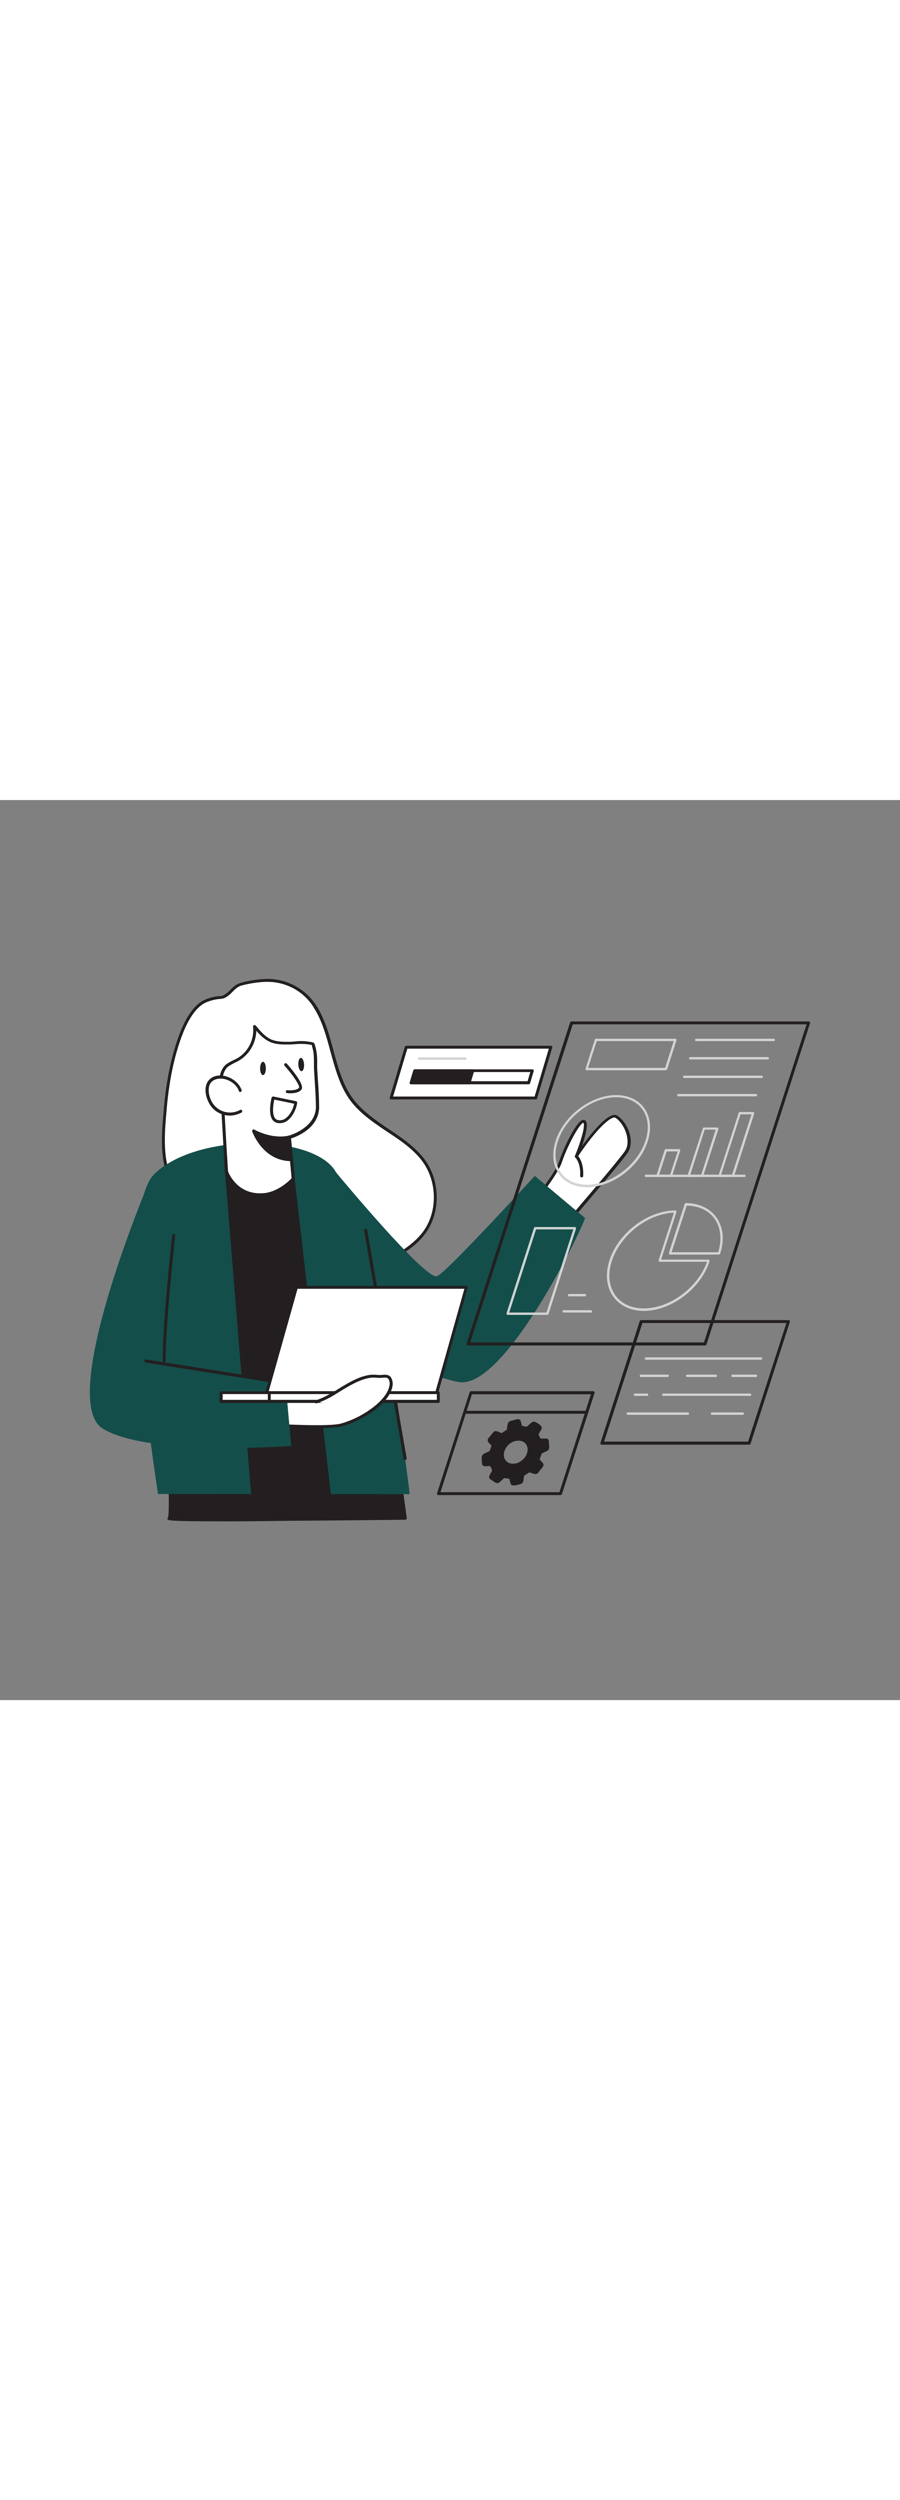 <svg version="1.1" id="Layer_1" xmlns="http://www.w3.org/2000/svg" xmlns:xlink="http://www.w3.org/1999/xlink" x="0px" y="0px" viewBox="0 0 500 500" style="width: 180px;" xml:space="preserve" data-imageid="data-processing-1-94" imageName="Data Processing 1" class="illustrations_image">
<rect x="0" y="0" width="500" height="500" fill="#808080" stroke="none"/>
<style type="text/css">
	.st0_data-processing-1-94{fill:#FFFFFF;}
	.st1_data-processing-1-94{fill:#231F20;}
	.st2_data-processing-1-94{fill:#68E1FD;}
	.st3_data-processing-1-94{fill:#D1D3D4;}
</style>
<g id="Character_data-processing-1-94">
	<path class="st0_data-processing-1-94" d="M291,229.8c0,0,17.6-20.2,20.6-29.3s11.1-24.7,13.2-21.7s-4.6,19.2-4.6,19.2s16.9-25.4,22.2-22.1&#xA;&#9;&#9;s9.7,13.6,5.4,19.7S313,237.3,313,237.3L291,229.8L291,229.8z"/>
	<path class="st1_data-processing-1-94" d="M313,238.2c-0.1,0-0.2,0-0.3,0l-22-7.5c-0.3-0.1-0.5-0.3-0.5-0.6c-0.1-0.3,0-0.6,0.2-0.8&#xA;&#9;&#9;c0.2-0.2,17.6-20.2,20.4-29c2.5-7.5,9.5-22.1,13.1-22.6c0.6-0.1,1.3,0.2,1.6,0.7c1.4,2.1-0.4,8.6-2.1,13.7&#xA;&#9;&#9;c5.6-7.7,15.2-19.5,19.5-16.8c3.3,2.1,6.2,6.6,7.2,11.2c0.5,2.6,0.7,6.4-1.5,9.6c-4.2,6.1-33.6,40.3-34.9,41.8&#xA;&#9;&#9;C313.5,238.1,313.3,238.2,313,238.2L313,238.2z M292.4,229.4l20.3,6.9c3.5-4,30.5-35.5,34.4-41.2c1.9-2.7,1.7-6,1.2-8.4&#xA;&#9;&#9;c-0.9-4.2-3.5-8.4-6.4-10.2c-1.9-1.2-9.7,4.8-21.1,21.9c-0.2,0.4-0.8,0.5-1.1,0.3c-0.3-0.2-0.5-0.7-0.3-1c2.7-6.5,6-16.6,4.7-18.4&#xA;&#9;&#9;l0,0c-1.8,0-8.6,12-11.8,21.5C309.7,208.9,296,225.3,292.4,229.4L292.4,229.4z"/>
	<path class="st1_data-processing-1-94" d="M222.1,377.5l3,21.7c0,0-132.8,1.6-131.2,0s0-33.4,0-33.4L222.1,377.5z"/>
	<path class="st1_data-processing-1-94" d="M126.1,400.7c-32.6,0-32.8-0.5-33-1.2c-0.1-0.3-0.1-0.7,0.2-1c0.8-1.5,0.5-18-0.2-32.8c0-0.5,0.3-0.8,0.8-0.9&#xA;&#9;&#9;c0,0,0.1,0,0.1,0l128.2,11.7c0.4,0,0.7,0.3,0.8,0.7l3,21.7c0,0.2,0,0.5-0.2,0.6c-0.2,0.2-0.4,0.3-0.6,0.3c-0.3,0-33,0.4-65.4,0.6&#xA;&#9;&#9;C145.8,400.6,134.9,400.7,126.1,400.7L126.1,400.7z M94.8,398.6c8.2,0.9,80.3,0.3,129.2-0.2l-2.8-20.1L94.7,366.7&#xA;&#9;&#9;C95.2,377.4,95.8,393.9,94.8,398.6L94.8,398.6z"/>
	<path class="st0_data-processing-1-94" d="M175.6,115.6c-0.3-0.5-0.6-1-0.9-1.5c-6-9.2-16.4-14.5-27.4-14c-4.5,0.2-8.9,0.8-13.2,2&#xA;&#9;&#9;c-4.4,1.2-5.9,5.1-9.6,7c-0.8,0.3-1.6,0.5-2.5,0.5c-2.7,0.2-5.4,0.9-7.9,2c-6.8,3-11.4,12.4-13.8,19c-4.8,12.8-7.2,26.4-8.5,40&#xA;&#9;&#9;c-1.1,12.7-2.6,26.7,2.2,38.8c4.7,11.9,11.2,23.5,19.8,32.9c15.8,17.4,39.6,27.7,63,25.8c13.9-1.1,27.2-6.3,39.6-12.9&#xA;&#9;&#9;c7.1-3.8,14.1-8.2,18.9-14.6c9.1-12.1,8.3-30.4-1.4-42c-10.5-12.6-27.1-18-37.6-30.9C184.7,153.6,185.1,131.5,175.6,115.6&#xA;&#9;&#9;L175.6,115.6z"/>
	<path class="st1_data-processing-1-94" d="M171.5,269.2c-21.3,0-43.2-9.8-58.2-26.3c-8.1-8.9-14.8-20-20-33.2c-4.7-11.9-3.4-25.6-2.3-37.8l0.1-1.4&#xA;&#9;&#9;c1.4-15.4,4.2-28.6,8.5-40.2c2.7-7.2,7.4-16.5,14.3-19.4c2.6-1.1,5.3-1.8,8.1-2h0.2c0.7,0,1.3-0.1,1.9-0.4c1.4-0.8,2.7-1.8,3.8-3&#xA;&#9;&#9;c1.6-1.6,3.3-3.3,6-4c4.4-1.2,8.9-1.9,13.4-2.1c11.2-0.5,21.9,5,28.1,14.3c0.3,0.5,0.6,1,1,1.5l0,0c4.3,7.2,6.7,15.8,8.9,24.1&#xA;&#9;&#9;c2.7,9.9,5.5,20.2,11.8,27.9c5.3,6.4,12.2,11.1,18.9,15.6s13.4,9,18.7,15.3c10,11.9,10.6,30.8,1.4,43c-5.1,6.8-12.6,11.3-19.2,14.8&#xA;&#9;&#9;c-14.5,7.8-27.6,12-39.9,13C175.3,269.2,173.4,269.2,171.5,269.2L171.5,269.2z M148.4,101c-0.4,0-0.8,0-1.1,0&#xA;&#9;&#9;c-4.4,0.2-8.8,0.9-13,2c-2.3,0.6-3.7,2.1-5.2,3.6c-1.2,1.3-2.6,2.5-4.2,3.3c-0.8,0.4-1.7,0.5-2.6,0.6h-0.2&#xA;&#9;&#9;c-2.6,0.2-5.2,0.9-7.6,1.9c-6.4,2.8-10.8,11.6-13.4,18.5c-4.3,11.5-7,24.5-8.4,39.7l-0.1,1.3c-1.1,12-2.3,25.6,2.2,37.1&#xA;&#9;&#9;c5.1,12.9,11.7,23.9,19.7,32.7c16,17.6,39.9,27.3,62.4,25.5c12.1-1,24.9-5.2,39.3-12.8c6.5-3.4,13.7-7.9,18.6-14.3&#xA;&#9;&#9;c8.8-11.6,8.2-29.6-1.4-41c-5.1-6.1-11.8-10.6-18.4-14.9c-6.8-4.6-13.9-9.3-19.3-15.9c-6.5-7.9-9.3-18.4-12.1-28.5&#xA;&#9;&#9;c-2.2-8.2-4.5-16.7-8.8-23.7l0,0c-0.3-0.5-0.6-1-0.9-1.5C168.3,106,158.7,100.9,148.4,101L148.4,101z"/>
	<path class="st2_data-processing-1-94 targetColor" d="M87.8,385.5c-4.8-30.8-22.8-157.5-2-177.8c23.7-23.1,88.8-22.1,100.7-1.2c6.5,11.3,24.7,30.4,26.1,55.2&#xA;&#9;&#9;c2,35.2,12.5,101.3,15,123.9L87.8,385.5L87.8,385.5z" style="fill: rgb(19, 78, 74);"/>
	<polygon class="st1_data-processing-1-94" points="140.4,385.5 125.8,206.5 162.8,210.4 182.9,385.5 &#9;"/>
	<path class="st1_data-processing-1-94" d="M182.9,386.4h-42.6c-0.4,0-0.8-0.3-0.8-0.8l-14.5-179c0-0.5,0.3-0.9,0.8-0.9c0.1,0,0.1,0,0.2,0l37,3.9&#xA;&#9;&#9;c0.4,0,0.7,0.3,0.7,0.7l20.1,175.1c0,0.5-0.3,0.9-0.7,0.9C183,386.4,183,386.4,182.9,386.4L182.9,386.4z M141.1,384.7H182&#xA;&#9;&#9;l-19.9-173.5l-35.3-3.7L141.1,384.7L141.1,384.7z"/>
	<path class="st0_data-processing-1-94" d="M160.7,187.3l2.1,23.1c0,0-7,8.1-16.5,8.8c-15.4,1.2-20.5-12.7-20.5-12.7c-0.6-10.7-1.3-21.4-1.9-32.1&#xA;&#9;&#9;c-0.4-7.3-4.3-22.3,2.7-27.2c1.9-1.4,4.2-2.2,6.2-3.5c6.1-3.9,9.4-10.9,8.6-18c2.6,3.2,5.4,6.4,9.1,8c3.1,1.3,6.6,1.3,10,1.2&#xA;&#9;&#9;s7.4-0.7,10.7-0.1c3.5,0.7,2.4,0,3.3,3c1.1,3.6,0.6,8.6,0.8,12.4c0.4,6.9,1,13.8,1,20.7C175.6,183.2,160.7,187.2,160.7,187.3&#xA;&#9;&#9;L160.7,187.3z"/>
	<path class="st1_data-processing-1-94" d="M144.4,220.1c-14.4,0-19.3-13.2-19.4-13.4c0-0.1,0-0.2-0.1-0.2c-0.3-4.8-0.5-9.6-0.8-14.5&#xA;&#9;&#9;c-0.3-5.9-0.7-11.8-1-17.6c-0.1-1.5-0.3-3.4-0.6-5.4c-1-7.8-2.3-18.4,3.6-22.5c1.1-0.7,2.3-1.4,3.6-2c0.9-0.4,1.8-0.9,2.7-1.4&#xA;&#9;&#9;c5.8-3.7,8.9-10.4,8.2-17.2c-0.1-0.5,0.3-0.9,0.7-0.9c0.3,0,0.6,0.1,0.8,0.3c2.4,2.9,5.1,6.2,8.8,7.8c3,1.2,6.5,1.2,9.6,1.2&#xA;&#9;&#9;c1.1,0,2.2-0.1,3.4-0.2c2.5-0.3,5-0.3,7.5,0.1l1.3,0.2c1.7,0.3,2,0.5,2.3,1.9c0.1,0.4,0.2,0.8,0.4,1.4c0.7,2.9,0.9,5.8,0.8,8.8&#xA;&#9;&#9;c0,1.4,0,2.7,0.1,3.9c0.1,1.6,0.2,3.2,0.3,4.9c0.4,5.2,0.7,10.6,0.7,15.9c-0.6,11.3-12.5,15.8-15.6,16.8l2.1,22.4&#xA;&#9;&#9;c0,0.2-0.1,0.4-0.2,0.6c-0.3,0.3-7.4,8.3-17,9.1C145.8,220.1,145.1,220.2,144.4,220.1L144.4,220.1z M126.7,206.3&#xA;&#9;&#9;c0.5,1.4,5.5,13.2,19.6,12.1c8-0.6,14.4-6.9,15.7-8.3l-2.1-22.8c0-0.4,0.2-0.8,0.6-0.9c0.1,0,14.4-4,15-15.4&#xA;&#9;&#9;c0-5.2-0.4-10.6-0.7-15.7c-0.1-1.6-0.2-3.3-0.3-4.9c-0.1-1.2-0.1-2.6-0.1-4c0-2.9,0-5.9-0.7-8.3c-0.2-0.7-0.3-1.2-0.4-1.6&#xA;&#9;&#9;c0-0.2-0.1-0.4-0.1-0.5c-0.3,0-0.6,0-0.8-0.1c-0.4-0.1-0.8-0.1-1.3-0.2c-2.3-0.3-4.7-0.3-7-0.1c-1.2,0.1-2.4,0.2-3.5,0.2&#xA;&#9;&#9;c-3.3,0-7,0.1-10.3-1.3s-5.7-3.8-7.9-6.3c-0.2,6.6-3.6,12.7-9.1,16.2c-0.9,0.6-1.9,1.1-2.8,1.5c-1.2,0.6-2.3,1.2-3.4,1.9&#xA;&#9;&#9;c-5.1,3.6-3.8,13.6-2.9,21c0.3,2,0.5,3.9,0.6,5.5c0.3,5.9,0.7,11.8,1,17.6C126.1,196.8,126.4,201.6,126.7,206.3L126.7,206.3z"/>
	<path class="st0_data-processing-1-94" d="M133.4,161.3c-1.8-4.9-8.2-8.4-13.3-7.1c-6.6,1.7-5.8,9.3-3.2,14c3.3,5.9,10.7,8.1,16.7,4.8&#xA;&#9;&#9;c0.1,0,0.1-0.1,0.2-0.1"/>
	<path class="st1_data-processing-1-94" d="M127.6,175.3c-1.2,0-2.4-0.2-3.5-0.5c-3.4-1-6.2-3.2-7.9-6.3c-1.6-2.9-2.9-7.5-1.3-11.1c0.9-2.1,2.8-3.6,5-4.1&#xA;&#9;&#9;c5.4-1.4,12.4,2.3,14.3,7.7c0.2,0.4,0,0.9-0.4,1.1c-0.4,0.2-0.9,0-1.1-0.4c0,0,0-0.1,0-0.1c-1.6-4.6-7.6-7.8-12.3-6.6&#xA;&#9;&#9;c-1.7,0.4-3.2,1.5-3.9,3.1c-1.2,2.9-0.3,6.9,1.2,9.6c3.1,5.5,10,7.5,15.6,4.5c0,0,0.1,0,0.1-0.1c0.4-0.2,0.9,0,1.1,0.4&#xA;&#9;&#9;c0.2,0.4,0.1,0.8-0.3,1.1C132.1,174.7,129.9,175.3,127.6,175.3L127.6,175.3z"/>
	<path class="st0_data-processing-1-94" d="M158.6,147.1c0,0,9.7,10.9,8.1,13.3s-7.2,1.7-7.2,1.7"/>
	<path class="st1_data-processing-1-94" d="M161.3,162.9c-0.6,0-1.2,0-1.8-0.1c-0.5-0.1-0.8-0.5-0.7-0.9c0,0,0,0,0,0c0-0.5,0.4-0.8,0.9-0.7c0,0,0,0,0,0&#xA;&#9;&#9;c1.3,0.1,5.3,0.2,6.4-1.4c0.7-1-3.2-6.8-8-12.2c-0.3-0.3-0.3-0.9,0-1.2s0.9-0.3,1.2,0c0,0,0,0,0.1,0.1c3,3.4,9.9,11.7,8.1,14.3&#xA;&#9;&#9;C166.1,162.6,163.2,162.9,161.3,162.9L161.3,162.9z"/>
	<path class="st1_data-processing-1-94" d="M160.7,187.3c0,0-8.6,2.4-19.7-3.4c0,0,5.4,15.9,20.9,15.9L160.7,187.3L160.7,187.3z"/>
	<path class="st1_data-processing-1-94" d="M161.8,200.6L161.8,200.6c-15.9,0-21.6-16.3-21.7-16.5c-0.1-0.4,0.1-0.9,0.5-1.1c0.2-0.1,0.5-0.1,0.7,0.1&#xA;&#9;&#9;c10.7,5.6,19,3.4,19.1,3.3c0.2-0.1,0.5,0,0.7,0.1c0.2,0.1,0.3,0.4,0.4,0.6l1.1,12.5c0,0.2-0.1,0.5-0.2,0.6&#xA;&#9;&#9;C162.3,200.5,162.1,200.6,161.8,200.6L161.8,200.6z M142.6,185.6c2,4.1,7.5,12.8,18.3,13.3l-1-10.6&#xA;&#9;&#9;C157.5,188.8,150.9,189.4,142.6,185.6L142.6,185.6z"/>
	<ellipse class="st1_data-processing-1-94" cx="146.1" cy="149.1" rx="1.6" ry="3.7"/>
	
		<ellipse transform="matrix(0.998 -5.617002e-02 5.617002e-02 0.998 -7.994 9.636)" class="st1_data-processing-1-94" cx="167.4" cy="147" rx="1.6" ry="3.7"/>
	<path class="st1_data-processing-1-94" d="M155.5,179.5c-0.4,0-0.9,0-1.3-0.1c-1.2-0.2-2.3-0.9-3-2c-2.4-3.8-0.4-11.8-0.3-12.1c0.1-0.4,0.6-0.7,1-0.6&#xA;&#9;&#9;c0,0,0,0,0,0l12.6,2.6c0.4,0.1,0.7,0.5,0.6,0.9c-0.4,3.2-2.4,7.6-5.4,9.9C158.5,179,157,179.5,155.5,179.5L155.5,179.5z&#xA;&#9;&#9; M152.4,166.4c-0.6,2.6-1.3,7.7,0.2,10.1c0.4,0.7,1.1,1.1,1.9,1.3c1.5,0.3,3.1-0.1,4.3-1.1c2.4-1.8,4.1-5.2,4.6-8L152.4,166.4&#xA;&#9;&#9;L152.4,166.4z"/>
	<path class="st2_data-processing-1-94 targetColor" d="M242.9,264.5c6.1-3,54.2-55.7,54.2-55.7l27.9,23.4c-0.5,3.8-44.5,95.8-70.2,91.1s-81-37.6-81-37.6l12.6-79.2&#xA;&#9;&#9;C186.4,206.5,236.8,267.5,242.9,264.5L242.9,264.5z" style="fill: rgb(19, 78, 74);"/>
	<path class="st1_data-processing-1-94" d="M225,366.6c-0.4,0-0.8-0.3-0.8-0.7l-21.9-126.8c-0.1-0.5,0.2-0.9,0.7-1c0.5-0.1,0.9,0.2,1,0.7l21.9,126.8&#xA;&#9;&#9;c0.1,0.4-0.2,0.9-0.6,1c0,0,0,0-0.1,0L225,366.6z"/>
	<path class="st0_data-processing-1-94" d="M151.8,329.8c0.1-0.8,6.5-1.7,7.4-2c3.2-1,6.6-1.6,9.9-2.2c6.4-1.3,13.3-2.7,19.9-2.1c11.6,1-2.6,8.4-2.6,8.4&#xA;&#9;&#9;s26.8-6.8,25.2,0s-14.2,13.1-22.1,15.2s-39.9,0-39.9,0S151.8,329.8,151.8,329.8L151.8,329.8z"/>
	<path class="st1_data-processing-1-94" d="M175.6,348.9c-11.5,0-25.2-0.9-26.1-0.9c-0.2,0-0.4-0.1-0.6-0.3c-0.1-0.2-0.2-0.4-0.2-0.6&#xA;&#9;&#9;c0,0,2.2-17.2,2.2-17.3l0,0c0.1-1,1.3-1.4,6.4-2.3c0.8-0.1,1.4-0.2,1.6-0.3c2.8-0.8,5.7-1.4,8.6-2l1.8-0.4&#xA;&#9;&#9;c6.5-1.3,13.2-2.6,19.8-2.1c2.1,0.2,4.9,0.7,5.2,2.6c0.3,1.6-1.4,3.3-3.2,4.7c6.7-1.4,17.8-3.2,20.6-0.5c0.7,0.7,1,1.7,0.7,2.6&#xA;&#9;&#9;c-1.7,7.2-14.3,13.6-22.7,15.9C187,348.6,181.6,348.9,175.6,348.9L175.6,348.9z M150.5,346.4c5.2,0.3,31.9,1.8,38.8,0&#xA;&#9;&#9;c8.1-2.2,20-8.4,21.5-14.6c0.1-0.4,0-0.7-0.2-1c-2.4-2.4-16,0-24,2c-0.4,0.1-0.9-0.2-1-0.6c-0.1-0.4,0.1-0.8,0.4-0.9&#xA;&#9;&#9;c3.4-1.8,6.9-4.4,6.7-5.6c-0.1-0.4-1.1-1-3.8-1.3c-6.3-0.6-12.9,0.8-19.3,2l-1.8,0.4c-2.8,0.6-5.7,1.1-8.4,1.9&#xA;&#9;&#9;c-0.3,0.1-0.9,0.2-1.8,0.4c-1.7,0.3-3.4,0.7-5.1,1.2C152.3,332.1,150.9,343.1,150.5,346.4L150.5,346.4z"/>
	<path class="st2_data-processing-1-94 targetColor" d="M82.4,213c-0.6,1.4-50.7,120.6-25.3,136.2s104.7,9.6,104.7,9.6l-3.2-35.3L95,314.9L82.4,213z" style="fill: rgb(19, 78, 74);"/>
	<path class="st1_data-processing-1-94" d="M155.7,324.3h-0.1L81,312.5c-0.5-0.1-0.8-0.5-0.7-1c0.1-0.5,0.5-0.8,1-0.7l0,0l74.7,11.8&#xA;&#9;&#9;c0.5,0.1,0.8,0.5,0.7,0.9C156.5,324,156.2,324.3,155.7,324.3L155.7,324.3z"/>
	<path class="st1_data-processing-1-94" d="M91.2,312.5c-0.5,0-0.8-0.4-0.8-0.8c-0.2-19.7,5.2-69.5,5.3-70c0.1-0.5,0.5-0.8,0.9-0.7&#xA;&#9;&#9;c0.5,0.1,0.8,0.5,0.7,0.9c0,0,0,0,0,0c0,0.5-5.5,50.1-5.3,69.8C92,312.1,91.6,312.4,91.2,312.5C91.2,312.4,91.2,312.4,91.2,312.5&#xA;&#9;&#9;L91.2,312.5L91.2,312.5z"/>
	<polygon class="st0_data-processing-1-94" points="242.6,329.2 148.2,329.2 164.6,270.7 259.1,270.7 &#9;"/>
	<path class="st1_data-processing-1-94" d="M242.6,330.1h-94.4c-0.3,0-0.5-0.1-0.7-0.3c-0.2-0.2-0.2-0.5-0.1-0.7l16.4-58.6c0.1-0.4,0.4-0.6,0.8-0.6h94.4&#xA;&#9;&#9;c0.3,0,0.5,0.1,0.7,0.3c0.2,0.2,0.2,0.5,0.1,0.7l-16.4,58.6C243.3,329.8,243,330.1,242.6,330.1L242.6,330.1z M149.3,328.4H242&#xA;&#9;&#9;l16-56.9h-92.7L149.3,328.4L149.3,328.4z"/>
	<rect x="122.8" y="329.2" class="st0_data-processing-1-94" width="120.7" height="4.8"/>
	<path class="st1_data-processing-1-94" d="M243.6,334.9H122.8c-0.5,0-0.8-0.4-0.8-0.8v-4.8c0-0.5,0.4-0.8,0.8-0.8h120.7c0.5,0,0.8,0.4,0.8,0.8v4.8&#xA;&#9;&#9;C244.4,334.5,244,334.9,243.6,334.9z M123.7,333.2h119v-3.2h-119L123.7,333.2z"/>
	<rect x="122.8" y="329.2" class="st0_data-processing-1-94" width="26.8" height="4.8"/>
	<path class="st1_data-processing-1-94" d="M149.6,334.9h-26.8c-0.5,0-0.8-0.4-0.8-0.8v-4.8c0-0.5,0.4-0.8,0.8-0.8h26.8c0.5,0,0.8,0.4,0.8,0.8v4.8&#xA;&#9;&#9;C150.4,334.5,150.1,334.9,149.6,334.9z M123.7,333.2h25.1v-3.2h-25.1L123.7,333.2z"/>
	<path class="st0_data-processing-1-94" d="M175.6,334.2c5.9-1.9,11-5.5,16.3-8.6c4.3-2.5,8.9-4.9,13.9-5.6c1.9-0.3,3.7,0.1,5.6,0c1.6-0.1,3.9-0.7,5.1,1&#xA;&#9;&#9;c2.2,3.1,0.5,11-11.7,19"/>
	<path class="st1_data-processing-1-94" d="M204.8,340.9c-0.5,0-0.8-0.4-0.8-0.8c0-0.3,0.1-0.5,0.4-0.7c6.7-4.4,11.1-9.5,11.9-13.9&#xA;&#9;&#9;c0.4-1.3,0.2-2.7-0.5-3.9c-0.6-0.9-1.8-0.8-3.3-0.7c-0.4,0-0.7,0.1-1,0.1c-0.8,0-1.6,0-2.4-0.1c-1-0.1-2.1-0.1-3.1,0&#xA;&#9;&#9;c-5,0.7-9.6,3.2-13.6,5.5c-1.1,0.6-2.2,1.3-3.3,2c-4.1,2.6-8.4,5.2-13.2,6.7c-0.4,0.2-0.9-0.1-1.1-0.5c-0.2-0.4,0.1-0.9,0.5-1.1&#xA;&#9;&#9;c0,0,0.1,0,0.1,0c4.6-1.5,8.8-4,12.8-6.5c1.1-0.7,2.2-1.4,3.3-2c4.1-2.4,8.9-5,14.2-5.7c1.2-0.1,2.3-0.1,3.5,0&#xA;&#9;&#9;c0.7,0.1,1.5,0.1,2.2,0.1c0.3,0,0.6,0,0.9-0.1c1.5-0.1,3.7-0.3,4.9,1.4c0.9,1.6,1.2,3.4,0.8,5.2c-0.6,2.9-2.9,8.6-12.7,15&#xA;&#9;&#9;C205.1,340.9,205,340.9,204.8,340.9L204.8,340.9z"/>
	<path class="st1_data-processing-1-94" d="M323.1,209.6L323.1,209.6c-0.5,0-0.8-0.4-0.8-0.9c0,0,0,0,0,0c0.4-7.1-2.6-10-2.6-10.1c-0.3-0.3-0.3-0.8,0-1.2&#xA;&#9;&#9;c0,0,0,0,0,0c0.3-0.3,0.8-0.3,1.2,0c0.1,0.1,3.5,3.4,3.1,11.4C324,209.3,323.6,209.7,323.1,209.6L323.1,209.6z"/>
</g>
<g id="Screen_data-processing-1-94">
	<polygon class="st0_data-processing-1-94" points="297.6,165.5 217.3,165.5 225.7,137.3 306,137.3 &#9;"/>
	<path class="st1_data-processing-1-94" d="M297.6,166.3h-80.3c-0.3,0-0.5-0.1-0.7-0.3c-0.2-0.2-0.2-0.5-0.1-0.7l8.4-28.2c0.1-0.3,0.4-0.6,0.8-0.6H306&#xA;&#9;&#9;c0.3,0,0.5,0.1,0.7,0.3c0.2,0.2,0.2,0.5,0.1,0.7l-8.4,28.2C298.3,166.1,298,166.3,297.6,166.3z M218.4,164.7H297l7.9-26.6h-78.6&#xA;&#9;&#9;L218.4,164.7z"/>
	<polygon class="st0_data-processing-1-94" points="293.7,157 295.7,150.3 230.5,150.3 228.5,157 &#9;"/>
	<path class="st1_data-processing-1-94" d="M293.7,157.9h-65.2c-0.3,0-0.5-0.1-0.7-0.3c-0.2-0.2-0.2-0.5-0.1-0.7l2-6.7c0.1-0.3,0.4-0.6,0.8-0.6h65.2&#xA;&#9;&#9;c0.3,0,0.5,0.1,0.7,0.3c0.2,0.2,0.2,0.5,0.1,0.7l-2,6.7C294.4,157.6,294.1,157.9,293.7,157.9z M229.6,156.2h63.5l1.5-5.1h-63.5&#xA;&#9;&#9;L229.6,156.2z"/>
	<polygon class="st1_data-processing-1-94" points="260.6,157 262.6,150.3 230.5,150.3 228.5,157 &#9;"/>
	<path class="st1_data-processing-1-94" d="M260.6,157.9h-32.2c-0.3,0-0.5-0.1-0.7-0.3c-0.2-0.2-0.2-0.5-0.1-0.7l2-6.7c0.1-0.4,0.4-0.6,0.8-0.6h32.2&#xA;&#9;&#9;c0.3,0,0.5,0.1,0.7,0.3c0.2,0.2,0.2,0.5,0.1,0.7l-2,6.7C261.3,157.6,261,157.9,260.6,157.9L260.6,157.9z M229.6,156.2H260l1.5-5&#xA;&#9;&#9;h-30.4L229.6,156.2z"/>
	<path class="st1_data-processing-1-94" d="M391.7,303H260c-0.3,0-0.5-0.1-0.7-0.3c-0.2-0.2-0.2-0.5-0.1-0.7l57.5-178.4c0.1-0.3,0.4-0.6,0.8-0.6h131.7&#xA;&#9;&#9;c0.3,0,0.5,0.1,0.7,0.3c0.2,0.2,0.2,0.5,0.1,0.7l-57.5,178.4C392.4,302.8,392.1,303,391.7,303z M261.2,301.3h129.9l57-176.7H318.2&#xA;&#9;&#9;L261.2,301.3z"/>
	<path class="st3_data-processing-1-94" d="M370,150.1h-44.1c-0.4,0-0.6-0.3-0.6-0.7c0-0.1,0-0.1,0-0.2l5.2-16.2c0.1-0.3,0.3-0.4,0.6-0.4h44.1&#xA;&#9;&#9;c0.4,0,0.6,0.3,0.6,0.7c0,0.1,0,0.1,0,0.2l-5.2,16.2C370.5,149.8,370.3,150,370,150.1L370,150.1z M326.7,148.8h42.8l4.8-14.9h-42.8&#xA;&#9;&#9;L326.7,148.8z"/>
	<path class="st3_data-processing-1-94" d="M429.9,133.9h-43.2c-0.4,0-0.6-0.3-0.6-0.6c0-0.4,0.3-0.7,0.6-0.7l0,0h43.2c0.4,0,0.6,0.3,0.6,0.7&#xA;&#9;&#9;C430.5,133.6,430.3,133.9,429.9,133.9z"/>
	<path class="st3_data-processing-1-94" d="M426.6,144.1h-43.2c-0.4,0-0.6-0.3-0.6-0.6c0-0.4,0.3-0.7,0.6-0.7l0,0h43.2c0.4,0,0.6,0.3,0.6,0.7&#xA;&#9;&#9;C427.2,143.8,426.9,144.1,426.6,144.1z"/>
	<path class="st3_data-processing-1-94" d="M423.3,154.4H380c-0.4,0-0.6-0.3-0.6-0.6c0-0.4,0.3-0.7,0.6-0.7l0,0h43.2c0.4,0,0.6,0.3,0.6,0.7&#xA;&#9;&#9;C423.9,154.1,423.6,154.4,423.3,154.4z"/>
	<path class="st3_data-processing-1-94" d="M420,164.6h-43.2c-0.4,0-0.6-0.3-0.6-0.6c0-0.4,0.3-0.7,0.6-0.7l0,0H420c0.4,0,0.6,0.3,0.6,0.7&#xA;&#9;&#9;C420.6,164.3,420.4,164.6,420,164.6z"/>
	<path class="st3_data-processing-1-94" d="M372.7,209.4h-7.4c-0.4,0-0.6-0.3-0.6-0.7c0-0.1,0-0.1,0-0.2l4.6-14.2c0.1-0.3,0.3-0.4,0.6-0.4h7.4&#xA;&#9;&#9;c0.4,0,0.6,0.3,0.6,0.7c0,0.1,0,0.1,0,0.2l-4.6,14.2C373.3,209.3,373,209.4,372.7,209.4z M366.2,208.1h6.1l4.2-12.9h-6.1&#xA;&#9;&#9;L366.2,208.1z"/>
	<path class="st3_data-processing-1-94" d="M390,209.4h-7.4c-0.4,0-0.6-0.3-0.6-0.7c0-0.1,0-0.1,0-0.2l8.5-26.2c0.1-0.3,0.3-0.4,0.6-0.4h7.4&#xA;&#9;&#9;c0.4,0,0.6,0.3,0.6,0.7c0,0.1,0,0.1,0,0.2l-8.5,26.3C390.5,209.2,390.3,209.4,390,209.4z M383.5,208.1h6.1l8-25h-6.1L383.5,208.1z"/>
	<path class="st3_data-processing-1-94" d="M407.2,209.4h-7.4c-0.4,0-0.6-0.3-0.6-0.7c0-0.1,0-0.1,0-0.2l11.2-34.8c0.1-0.3,0.3-0.4,0.6-0.4h7.4&#xA;&#9;&#9;c0.4,0,0.6,0.3,0.6,0.7c0,0.1,0,0.1,0,0.2L407.8,209C407.7,209.3,407.4,209.4,407.2,209.4z M400.6,208.1h6.1l10.8-33.5h-6.1&#xA;&#9;&#9;L400.6,208.1z"/>
	<path class="st3_data-processing-1-94" d="M413.6,209.4h-54.8c-0.4,0-0.6-0.3-0.6-0.6c0-0.4,0.3-0.7,0.6-0.7h54.8c0.4,0,0.6,0.3,0.6,0.7&#xA;&#9;&#9;C414.3,209.1,414,209.4,413.6,209.4z"/>
	<path class="st3_data-processing-1-94" d="M304.1,286H282c-0.4,0-0.6-0.3-0.6-0.7c0-0.1,0-0.1,0-0.2l15.3-47.5c0.1-0.3,0.3-0.4,0.6-0.4h22.1&#xA;&#9;&#9;c0.4,0,0.6,0.3,0.6,0.7c0,0.1,0,0.1,0,0.2l-15.3,47.5C304.6,285.8,304.3,286,304.1,286L304.1,286z M282.9,284.7h20.7l14.9-46.2&#xA;&#9;&#9;h-20.7L282.9,284.7z"/>
	<path class="st3_data-processing-1-94" d="M357.7,283.8c-7.2,0-13.2-2.8-16.9-7.8c-3.9-5.4-4.7-12.6-2.2-20.3l0,0c4.9-15.3,21.3-27.7,36.6-27.7&#xA;&#9;&#9;c0.4,0,0.6,0.3,0.6,0.7c0,0.1,0,0.1,0,0.2l-8.5,26.4h26.3c0.4,0,0.6,0.3,0.6,0.7c0,0.1,0,0.1,0,0.2&#xA;&#9;&#9;C389.4,271.3,373,283.8,357.7,283.8L357.7,283.8z M339.9,256.1c-2.4,7.3-1.6,14.1,2,19.1c3.4,4.7,9,7.2,15.8,7.2&#xA;&#9;&#9;c14.5,0,30-11.6,35.1-25.9h-26.3c-0.4,0-0.6-0.3-0.6-0.7c0-0.1,0-0.1,0-0.2l8.5-26.4C359.9,229.8,344.6,241.6,339.9,256.1&#xA;&#9;&#9;L339.9,256.1L339.9,256.1z"/>
	<path class="st3_data-processing-1-94" d="M399.4,252.5h-27.2c-0.4,0-0.6-0.3-0.6-0.7c0-0.1,0-0.1,0-0.2l8.8-27.2c0.1-0.3,0.3-0.5,0.6-0.5&#xA;&#9;&#9;c7.2,0,13.2,2.8,16.9,7.8c3.9,5.4,4.7,12.6,2.2,20.3C400,252.3,399.7,252.5,399.4,252.5z M373.1,251.2H399&#xA;&#9;&#9;c2.2-7.1,1.4-13.8-2.1-18.7c-3.3-4.6-8.8-7.1-15.4-7.2L373.1,251.2L373.1,251.2z"/>
	<path class="st3_data-processing-1-94" d="M328.4,284.7h-15.2c-0.4,0-0.7-0.3-0.7-0.6s0.3-0.7,0.6-0.7c0,0,0,0,0,0h15.2c0.4,0,0.6,0.3,0.6,0.7&#xA;&#9;&#9;C329.1,284.4,328.8,284.7,328.4,284.7z"/>
	<path class="st3_data-processing-1-94" d="M325,275.7h-8.9c-0.4,0-0.6-0.3-0.6-0.7c0-0.4,0.3-0.6,0.6-0.6h8.9c0.4,0,0.6,0.3,0.6,0.7&#xA;&#9;&#9;C325.6,275.4,325.4,275.7,325,275.7z"/>
	<path class="st3_data-processing-1-94" d="M326.2,215.1c-6.6,0-12.2-2.5-15.5-7.1c-3.6-4.9-4.3-11.6-2-18.7c4.5-14,19.6-25.4,33.6-25.4&#xA;&#9;&#9;c6.6,0,12.2,2.5,15.5,7.1c3.6,4.9,4.3,11.6,2,18.7l0,0C355.3,203.7,340.2,215.1,326.2,215.1z M342.3,165.1c-13.5,0-28,11-32.4,24.5&#xA;&#9;&#9;c-2.2,6.7-1.5,12.9,1.8,17.5c3.1,4.3,8.2,6.6,14.5,6.6c13.5,0,28-11,32.4-24.5l0,0c2.2-6.7,1.5-12.9-1.8-17.5&#xA;&#9;&#9;C353.7,167.5,348.5,165.1,342.3,165.1z M359.2,189.5L359.2,189.5z"/>
	<path class="st1_data-processing-1-94" d="M311.4,386.1h-67.8c-0.3,0-0.5-0.1-0.7-0.3c-0.2-0.2-0.2-0.5-0.1-0.7l18.1-56.1c0.1-0.3,0.4-0.6,0.8-0.6h67.8&#xA;&#9;&#9;c0.3,0,0.5,0.1,0.7,0.3c0.2,0.2,0.2,0.5,0.1,0.7l-18.1,56.1C312,385.9,311.7,386.1,311.4,386.1L311.4,386.1z M244.7,384.5h66.1&#xA;&#9;&#9;l17.5-54.4h-66.1L244.7,384.5z"/>
	<path class="st1_data-processing-1-94" d="M325.9,340.9h-67.7c-0.5,0-0.8-0.4-0.8-0.8c0-0.5,0.4-0.8,0.8-0.8h67.7c0.5,0,0.8,0.4,0.8,0.8&#xA;&#9;&#9;C326.7,340.5,326.3,340.9,325.9,340.9L325.9,340.9z"/>
	<path class="st3_data-processing-1-94" d="M422.8,310.9h-64c-0.4,0-0.6-0.3-0.6-0.7c0-0.4,0.3-0.6,0.6-0.6h64c0.4,0,0.6,0.3,0.6,0.7&#xA;&#9;&#9;C423.5,310.6,423.2,310.9,422.8,310.9z"/>
	<path class="st3_data-processing-1-94" d="M420,320.5h-13.1c-0.4,0-0.6-0.3-0.6-0.7c0-0.4,0.3-0.6,0.6-0.6H420c0.4,0,0.6,0.3,0.6,0.7&#xA;&#9;&#9;C420.6,320.2,420.4,320.5,420,320.5z"/>
	<path class="st3_data-processing-1-94" d="M397.7,320.5h-16c-0.4,0-0.6-0.3-0.6-0.7c0-0.4,0.3-0.6,0.6-0.6h16c0.4,0,0.6,0.3,0.6,0.7&#xA;&#9;&#9;C398.4,320.2,398.1,320.5,397.7,320.5z"/>
	<path class="st3_data-processing-1-94" d="M371,320.5h-15c-0.4,0-0.6-0.3-0.6-0.7c0-0.4,0.3-0.6,0.6-0.6h15c0.4,0,0.6,0.3,0.6,0.7&#xA;&#9;&#9;C371.6,320.2,371.4,320.5,371,320.5L371,320.5z"/>
	<path class="st3_data-processing-1-94" d="M416.8,331h-48.3c-0.4,0-0.7-0.3-0.7-0.6s0.3-0.7,0.6-0.7c0,0,0,0,0,0h48.3c0.4,0,0.6,0.3,0.6,0.7&#xA;&#9;&#9;C417.5,330.7,417.2,331,416.8,331z"/>
	<path class="st3_data-processing-1-94" d="M359.6,331h-6.8c-0.4,0-0.7-0.3-0.7-0.6s0.3-0.7,0.6-0.7c0,0,0,0,0,0h6.8c0.4,0,0.6,0.3,0.6,0.7&#xA;&#9;&#9;C360.3,330.7,360,331,359.6,331z"/>
	<path class="st3_data-processing-1-94" d="M412.7,341.5h-17.2c-0.4,0-0.6-0.3-0.6-0.7c0-0.4,0.3-0.6,0.6-0.6h17.2c0.4,0,0.6,0.3,0.6,0.7&#xA;&#9;&#9;C413.3,341.2,413,341.5,412.7,341.5L412.7,341.5z"/>
	<path class="st3_data-processing-1-94" d="M382.2,341.5h-33.5c-0.4,0-0.6-0.3-0.6-0.7c0-0.4,0.3-0.6,0.6-0.6h33.5c0.4,0,0.6,0.3,0.6,0.7&#xA;&#9;&#9;C382.9,341.2,382.6,341.5,382.2,341.5z"/>
	<path class="st3_data-processing-1-94" d="M258.6,144.3h-25.8c-0.4,0-0.6-0.3-0.6-0.7c0-0.4,0.3-0.6,0.6-0.6h25.8c0.4,0,0.6,0.3,0.6,0.6&#xA;&#9;&#9;C259.3,144,259,144.3,258.6,144.3z"/>
	<path class="st1_data-processing-1-94" d="M416.2,358.1h-81.8c-0.3,0-0.5-0.1-0.7-0.3c-0.2-0.2-0.2-0.5-0.1-0.7l21.8-67.6c0.1-0.3,0.4-0.6,0.8-0.6H438&#xA;&#9;&#9;c0.3,0,0.5,0.1,0.7,0.3c0.2,0.2,0.2,0.5,0.1,0.7L417,357.5C416.9,357.9,416.6,358.1,416.2,358.1z M335.6,356.4h80l21.3-65.9h-80&#xA;&#9;&#9;L335.6,356.4z"/>
	<path class="st1_data-processing-1-94" d="M283.5,345.7c0.8-0.2,1.6-0.5,2.5-0.7l1.3-0.3c0.5-0.2,1,0.1,1.2,0.5c0,0,0,0,0,0c0.2,0.5,0.3,1.1,0.5,1.7&#xA;&#9;&#9;c0.1,0.3,0.2,0.6,0.3,0.9c0.1,0.2,0.3,0.4,0.5,0.4c0.9,0.2,1.9,0.4,2.8,0.5c0.4,0,0.7-0.1,1-0.4l1.9-1.7c0.2-0.2,0.5-0.4,0.8-0.6&#xA;&#9;&#9;c0.2-0.1,0.4-0.1,0.6-0.1c1.1,0.5,2.2,1.2,3.1,2.1c0.3,0.3,0.3,0.8,0.1,1.1c-0.4,0.8-0.8,1.5-1.3,2.3c-0.4,0.5-0.4,1.1-0.1,1.6&#xA;&#9;&#9;c0.4,0.6,0.7,1.3,1.1,2c0.2,0.2,0.4,0.4,0.7,0.4c0.5,0,1.1,0,1.6,0s0.9,0,1.4,0c0.4,0,0.8,0.2,0.8,0.6c0,0,0,0,0,0.1&#xA;&#9;&#9;c0.1,1.2,0.2,2.3,0.2,3.5c0,0.5-0.3,0.9-0.8,1.1c-0.6,0.3-1.3,0.5-1.9,0.8c-0.3,0.1-0.6,0.3-0.9,0.4c-0.4,0.2-0.7,0.5-0.8,0.9&#xA;&#9;&#9;c-0.3,0.8-0.6,1.6-0.9,2.5c-0.2,0.4-0.1,0.9,0.2,1.3c0.5,0.6,1,1.1,1.5,1.7c0.4,0.4,0.4,1,0,1.4c0,0-0.1,0.1-0.1,0.1&#xA;&#9;&#9;c-0.7,0.9-1.5,1.9-2.2,2.8c-0.3,0.6-1.1,0.8-1.7,0.6c-0.5-0.1-0.9-0.4-1.4-0.5s-0.7-0.2-1-0.3c-0.3-0.1-0.7,0-1,0.2&#xA;&#9;&#9;c-0.8,0.5-1.6,1-2.4,1.5c-0.4,0.3-0.7,0.7-0.8,1.2c-0.1,0.5-0.1,1.1-0.2,1.6c0,0.3-0.1,0.7-0.2,1c-0.1,0.5-0.5,0.9-1,1l-3.4,0.8&#xA;&#9;&#9;c-0.2,0-0.3,0-0.5,0c-0.4,0.1-0.7-0.2-0.8-0.5c-0.2-0.7-0.4-1.4-0.5-2c0,0,0-0.1,0-0.1c-0.1-0.6-0.6-1.1-1.2-1&#xA;&#9;&#9;c-0.6-0.1-1.2-0.2-1.9-0.3c-0.6-0.1-1.2,0.1-1.7,0.6c-0.6,0.6-1.2,1.1-1.8,1.6s-1,0.6-1.6,0.2c-0.9-0.6-1.7-1.1-2.5-1.7&#xA;&#9;&#9;c-0.5-0.3-0.5-0.7-0.2-1.3s0.7-1.2,1-1.8c0.7-1.3,0.7-1.5,0.1-2.6l-0.7-1.3c-0.2-0.4-0.7-0.7-1.2-0.6c-0.6,0-1.3,0.1-1.9,0.1&#xA;&#9;&#9;c-0.3,0-0.7,0-1-0.1c-0.3,0-0.5-0.3-0.5-0.6c-0.1-1.1-0.1-2.2-0.2-3.4c0-0.2,0-0.3,0.1-0.5c0.1-0.4,0.3-0.8,0.7-0.9l2.2-1l0.7-0.3&#xA;&#9;&#9;c0.4-0.2,0.6-0.5,0.8-0.9l0.8-2.4c0.2-0.4,0.1-0.9-0.2-1.2c-0.5-0.5-0.9-1-1.3-1.5l0-0.1c-0.5-0.7-0.5-1,0.1-1.8s1.5-1.8,2.2-2.7&#xA;&#9;&#9;c0.3-0.5,0.9-0.7,1.4-0.5c0.6,0.2,1.3,0.5,1.9,0.7c0.6,0.3,1.4,0.2,2-0.3c0.7-0.5,1.4-0.9,2.1-1.4c0.3-0.2,0.5-0.5,0.6-0.8&#xA;&#9;&#9;c0.1-0.8,0.2-1.5,0.4-2.3c0-0.5,0.2-1,0.6-1.4L283.5,345.7L283.5,345.7z M289.4,368.2c3.8-2.3,5.5-6.8,3.9-10.2&#xA;&#9;&#9;c-1.3-2.8-5.7-4.2-9.8-1.7c-3.7,2.3-5.5,6.8-3.9,10.1C281.5,370.3,286.5,370.3,289.4,368.2z"/>
	<path class="st1_data-processing-1-94" d="M285.2,380.7c-0.7,0.1-1.4-0.4-1.6-1.1l-0.5-2c0-0.1,0-0.1,0-0.2c0-0.2-0.1-0.4-0.5-0.4s-0.9-0.1-1.4-0.2&#xA;&#9;&#9;l-0.6-0.1c-0.4-0.1-0.8,0.1-1,0.4c-0.6,0.6-1.2,1.1-1.9,1.7c-0.7,0.7-1.8,0.9-2.6,0.3c-0.9-0.6-1.7-1.1-2.6-1.7&#xA;&#9;&#9;c-0.8-0.5-1-1.6-0.5-2.3c0,0,0,0,0,0c0.2-0.5,0.5-1,0.8-1.5l0.2-0.3c0.4-0.5,0.4-1.2,0.1-1.8l-0.7-1.3c-0.1-0.2-0.3-0.2-0.4-0.2&#xA;&#9;&#9;l-0.6,0l-1.3,0.1c-0.4,0-0.8,0-1.1-0.1c-0.7-0.1-1.2-0.7-1.2-1.4l-0.1-1.1c0-0.8-0.1-1.5-0.1-2.2c0-0.2,0-0.4,0.1-0.6&#xA;&#9;&#9;c0.1-0.7,0.6-1.3,1.2-1.6l2.2-1c0.2-0.1,0.4-0.2,0.6-0.3c0.2-0.1,0.3-0.2,0.4-0.4c0.2-0.7,0.5-1.5,0.8-2.2l0.1-0.2&#xA;&#9;&#9;c0.1-0.2,0-0.3,0-0.4l-1-1.1l-0.4-0.4c-0.8-0.7-0.9-2-0.1-2.8c0,0,0.1-0.1,0.1-0.1c0.7-0.9,1.5-1.9,2.3-2.8c0.5-0.8,1.5-1,2.3-0.7&#xA;&#9;&#9;c0.7,0.2,1.3,0.5,2,0.8c0.4,0.2,0.8,0.1,1.1-0.2c0.4-0.3,0.9-0.6,1.3-0.9l0.8-0.5c0.2-0.1,0.2-0.2,0.2-0.3l0.1-0.9&#xA;&#9;&#9;c0.1-0.5,0.1-0.9,0.2-1.4c0.1-0.7,0.3-1.3,0.8-1.9l0.2-0.1l0.3-0.2l0.2-0.1l0.7-0.2l1.8-0.5c0.4-0.1,0.9-0.2,1.3-0.3&#xA;&#9;&#9;c0.9-0.3,1.9,0.2,2.1,1.1c0.1,0.4,0.2,0.8,0.3,1.2l0.2,0.8c0,0.2,0.1,0.3,0.1,0.5c0.8,0.2,1.8,0.4,2.7,0.5c0.1,0,0.2-0.1,0.3-0.2&#xA;&#9;&#9;l0.8-0.7c0.4-0.3,0.7-0.6,1.1-1c0.3-0.3,0.6-0.5,1-0.7c0.4-0.2,0.9-0.3,1.4-0.1c1.2,0.5,2.4,1.3,3.3,2.2c0.5,0.6,0.6,1.4,0.2,2.1&#xA;&#9;&#9;l-0.5,0.8c-0.3,0.5-0.5,1-0.8,1.5s-0.2,0.6-0.1,0.8c0.2,0.4,0.5,0.9,0.7,1.3l0.4,0.7c0.3-0.1,0.6-0.1,0.9-0.1h0.9h1.1&#xA;&#9;&#9;c0.9-0.1,1.6,0.6,1.6,1.5c0,0,0,0,0,0c0.1,1.2,0.2,2.4,0.2,3.5c0,0.8-0.5,1.6-1.2,1.9c-0.4,0.2-0.9,0.4-1.3,0.6l-0.6,0.3l-0.8,0.4&#xA;&#9;&#9;c-0.2,0.1-0.4,0.2-0.4,0.5l-0.2,0.6c-0.2,0.6-0.5,1.3-0.7,1.9c-0.1,0.3,0,0.4,0,0.5c0.2,0.3,0.5,0.6,0.7,0.8s0.5,0.6,0.8,0.9&#xA;&#9;&#9;c0.7,0.7,0.7,1.8,0,2.5c-0.7,0.9-1.5,1.9-2.2,2.8c-0.6,0.9-1.6,1.2-2.6,0.9c-0.3-0.1-0.6-0.2-0.9-0.3l-0.5-0.2&#xA;&#9;&#9;c-0.3-0.1-0.6-0.2-1-0.3c-0.1,0-0.2,0-0.3,0.1l-0.5,0.3c-0.6,0.4-1.3,0.8-1.9,1.2c-0.2,0.1-0.4,0.4-0.4,0.6l-0.1,0.7l-0.1,0.9&#xA;&#9;&#9;c0,0.4-0.1,0.7-0.2,1.1c-0.2,0.8-0.8,1.4-1.6,1.6c-1.1,0.3-2.2,0.6-3.4,0.8C285.7,380.6,285.5,380.6,285.2,380.7L285.2,380.7&#xA;&#9;&#9;L285.2,380.7z M285.1,379l0.1,0.8V379c0.1,0,0.2,0,0.3,0l3.3-0.8c0.2,0,0.4-0.2,0.4-0.4c0.1-0.3,0.1-0.6,0.2-0.9l0.1-0.9l0.1-0.7&#xA;&#9;&#9;c0.1-0.7,0.5-1.4,1.1-1.8c0.6-0.4,1.3-0.8,1.9-1.2l0.5-0.3c0.5-0.3,1.1-0.4,1.6-0.3c0.4,0.1,0.7,0.2,1.1,0.4l0.6,0.2l0.8,0.3&#xA;&#9;&#9;c0.3,0.1,0.4,0.1,0.8-0.3c0.8-0.9,1.5-1.8,2.2-2.8c0.2-0.3,0.2-0.3,0.1-0.4c-0.2-0.3-0.5-0.6-0.7-0.8s-0.5-0.6-0.8-0.9&#xA;&#9;&#9;c-0.5-0.6-0.7-1.4-0.3-2.2c0.2-0.6,0.5-1.2,0.7-1.9l0.2-0.6c0.2-0.6,0.7-1.1,1.2-1.4c0.3-0.2,0.6-0.3,0.9-0.4l0.7-0.3&#xA;&#9;&#9;c0.4-0.2,0.8-0.3,1.2-0.5c0.2-0.1,0.3-0.2,0.3-0.4c0-1.2-0.1-2.3-0.2-3.5c-0.4,0-0.7,0.1-1.1,0.1h-0.9h-1c-0.6,0-1.1-0.3-1.5-0.8&#xA;&#9;&#9;l-0.4-0.7c-0.2-0.4-0.5-0.8-0.7-1.2c-0.5-0.8-0.4-1.7,0.1-2.5c0.3-0.5,0.5-1,0.8-1.4l0.5-0.8c0,0,0.1-0.1,0.1-0.1&#xA;&#9;&#9;c-0.8-0.7-1.7-1.4-2.7-1.8c-0.3,0.1-0.5,0.3-0.7,0.5l-1.1,0.9l-0.8,0.8c-0.4,0.4-1.1,0.7-1.7,0.6c-1-0.1-1.9-0.3-2.9-0.5&#xA;&#9;&#9;c-0.5-0.1-0.8-0.4-1-0.9c-0.1-0.3-0.2-0.6-0.3-0.9l-0.2-0.8c-0.1-0.4-0.2-0.7-0.3-1c0,0-0.1,0-0.2,0l-1.2,0.3l-1.8,0.5l-0.6,0.2&#xA;&#9;&#9;c-0.2,0.3-0.3,0.6-0.3,0.9l-0.4,2.3c-0.1,0.6-0.4,1.1-0.9,1.4l-0.8,0.5c-0.4,0.3-0.9,0.6-1.3,0.9c-0.8,0.6-1.8,0.7-2.8,0.3&#xA;&#9;&#9;c-0.6-0.3-1.2-0.5-1.8-0.7c-0.2-0.1-0.3-0.1-0.5,0.2c-0.8,0.9-1.5,1.8-2.2,2.7c-0.1,0.1-0.2,0.3-0.3,0.5l0,0&#xA;&#9;&#9;c0.1,0.1,0.1,0.2,0.2,0.3l0.4,0.4l1,1.1c0.5,0.5,0.7,1.4,0.4,2.1l-0.1,0.2c-0.3,0.7-0.5,1.5-0.8,2.2c-0.2,0.6-0.6,1.1-1.2,1.3&#xA;&#9;&#9;c-0.2,0.1-0.5,0.2-0.7,0.4l-2.2,1c-0.1,0-0.2,0.2-0.2,0.3c0,0.1,0,0.2,0,0.3c0,0.8,0.1,1.5,0.1,2.2l0,0.9c0.2,0,0.4,0,0.7,0&#xA;&#9;&#9;c0.4,0,0.8,0,1.2-0.1h0.6c0.8-0.1,1.6,0.3,2,1l0.7,1.3c0.8,1.4,0.7,2-0.1,3.4l-0.2,0.4c-0.3,0.5-0.5,1-0.8,1.4&#xA;&#9;&#9;c0,0.1-0.1,0.2-0.1,0.3c0.9,0.6,1.7,1.1,2.5,1.7c0.1,0,0.1,0.1,0.2,0.1c0.2-0.1,0.3-0.2,0.4-0.3c0.6-0.5,1.2-1.1,1.8-1.6&#xA;&#9;&#9;c0.6-0.6,1.5-0.9,2.4-0.8l0.6,0.1c0.4,0.1,0.8,0.1,1.2,0.2c1,0,1.8,0.7,2,1.7l0.6,2.1C285.2,379.1,285.2,379,285.1,379L285.1,379z&#xA;&#9;&#9; M285,370.4c-0.7,0-1.3-0.1-2-0.2c-1.8-0.4-3.3-1.7-4.1-3.4c-1.8-3.6,0.1-8.7,4.2-11.2c2.1-1.3,4.6-1.8,7-1.1&#xA;&#9;&#9;c1.7,0.4,3.1,1.6,3.9,3.2c1.8,3.8,0,8.7-4.2,11.3C288.4,369.9,286.7,370.4,285,370.4L285,370.4z M287.9,355.9&#xA;&#9;&#9;c-1.4,0-2.7,0.4-3.9,1.1c-3.3,2-5,6.2-3.6,9c0.6,1.2,1.7,2.2,3.1,2.5c1.9,0.4,3.9,0.1,5.5-1l0,0c3.5-2.1,5-6.1,3.6-9.1&#xA;&#9;&#9;c-0.6-1.1-1.7-2-2.9-2.3C289.1,355.9,288.5,355.8,287.9,355.9L287.9,355.9z"/>
</g>
</svg>